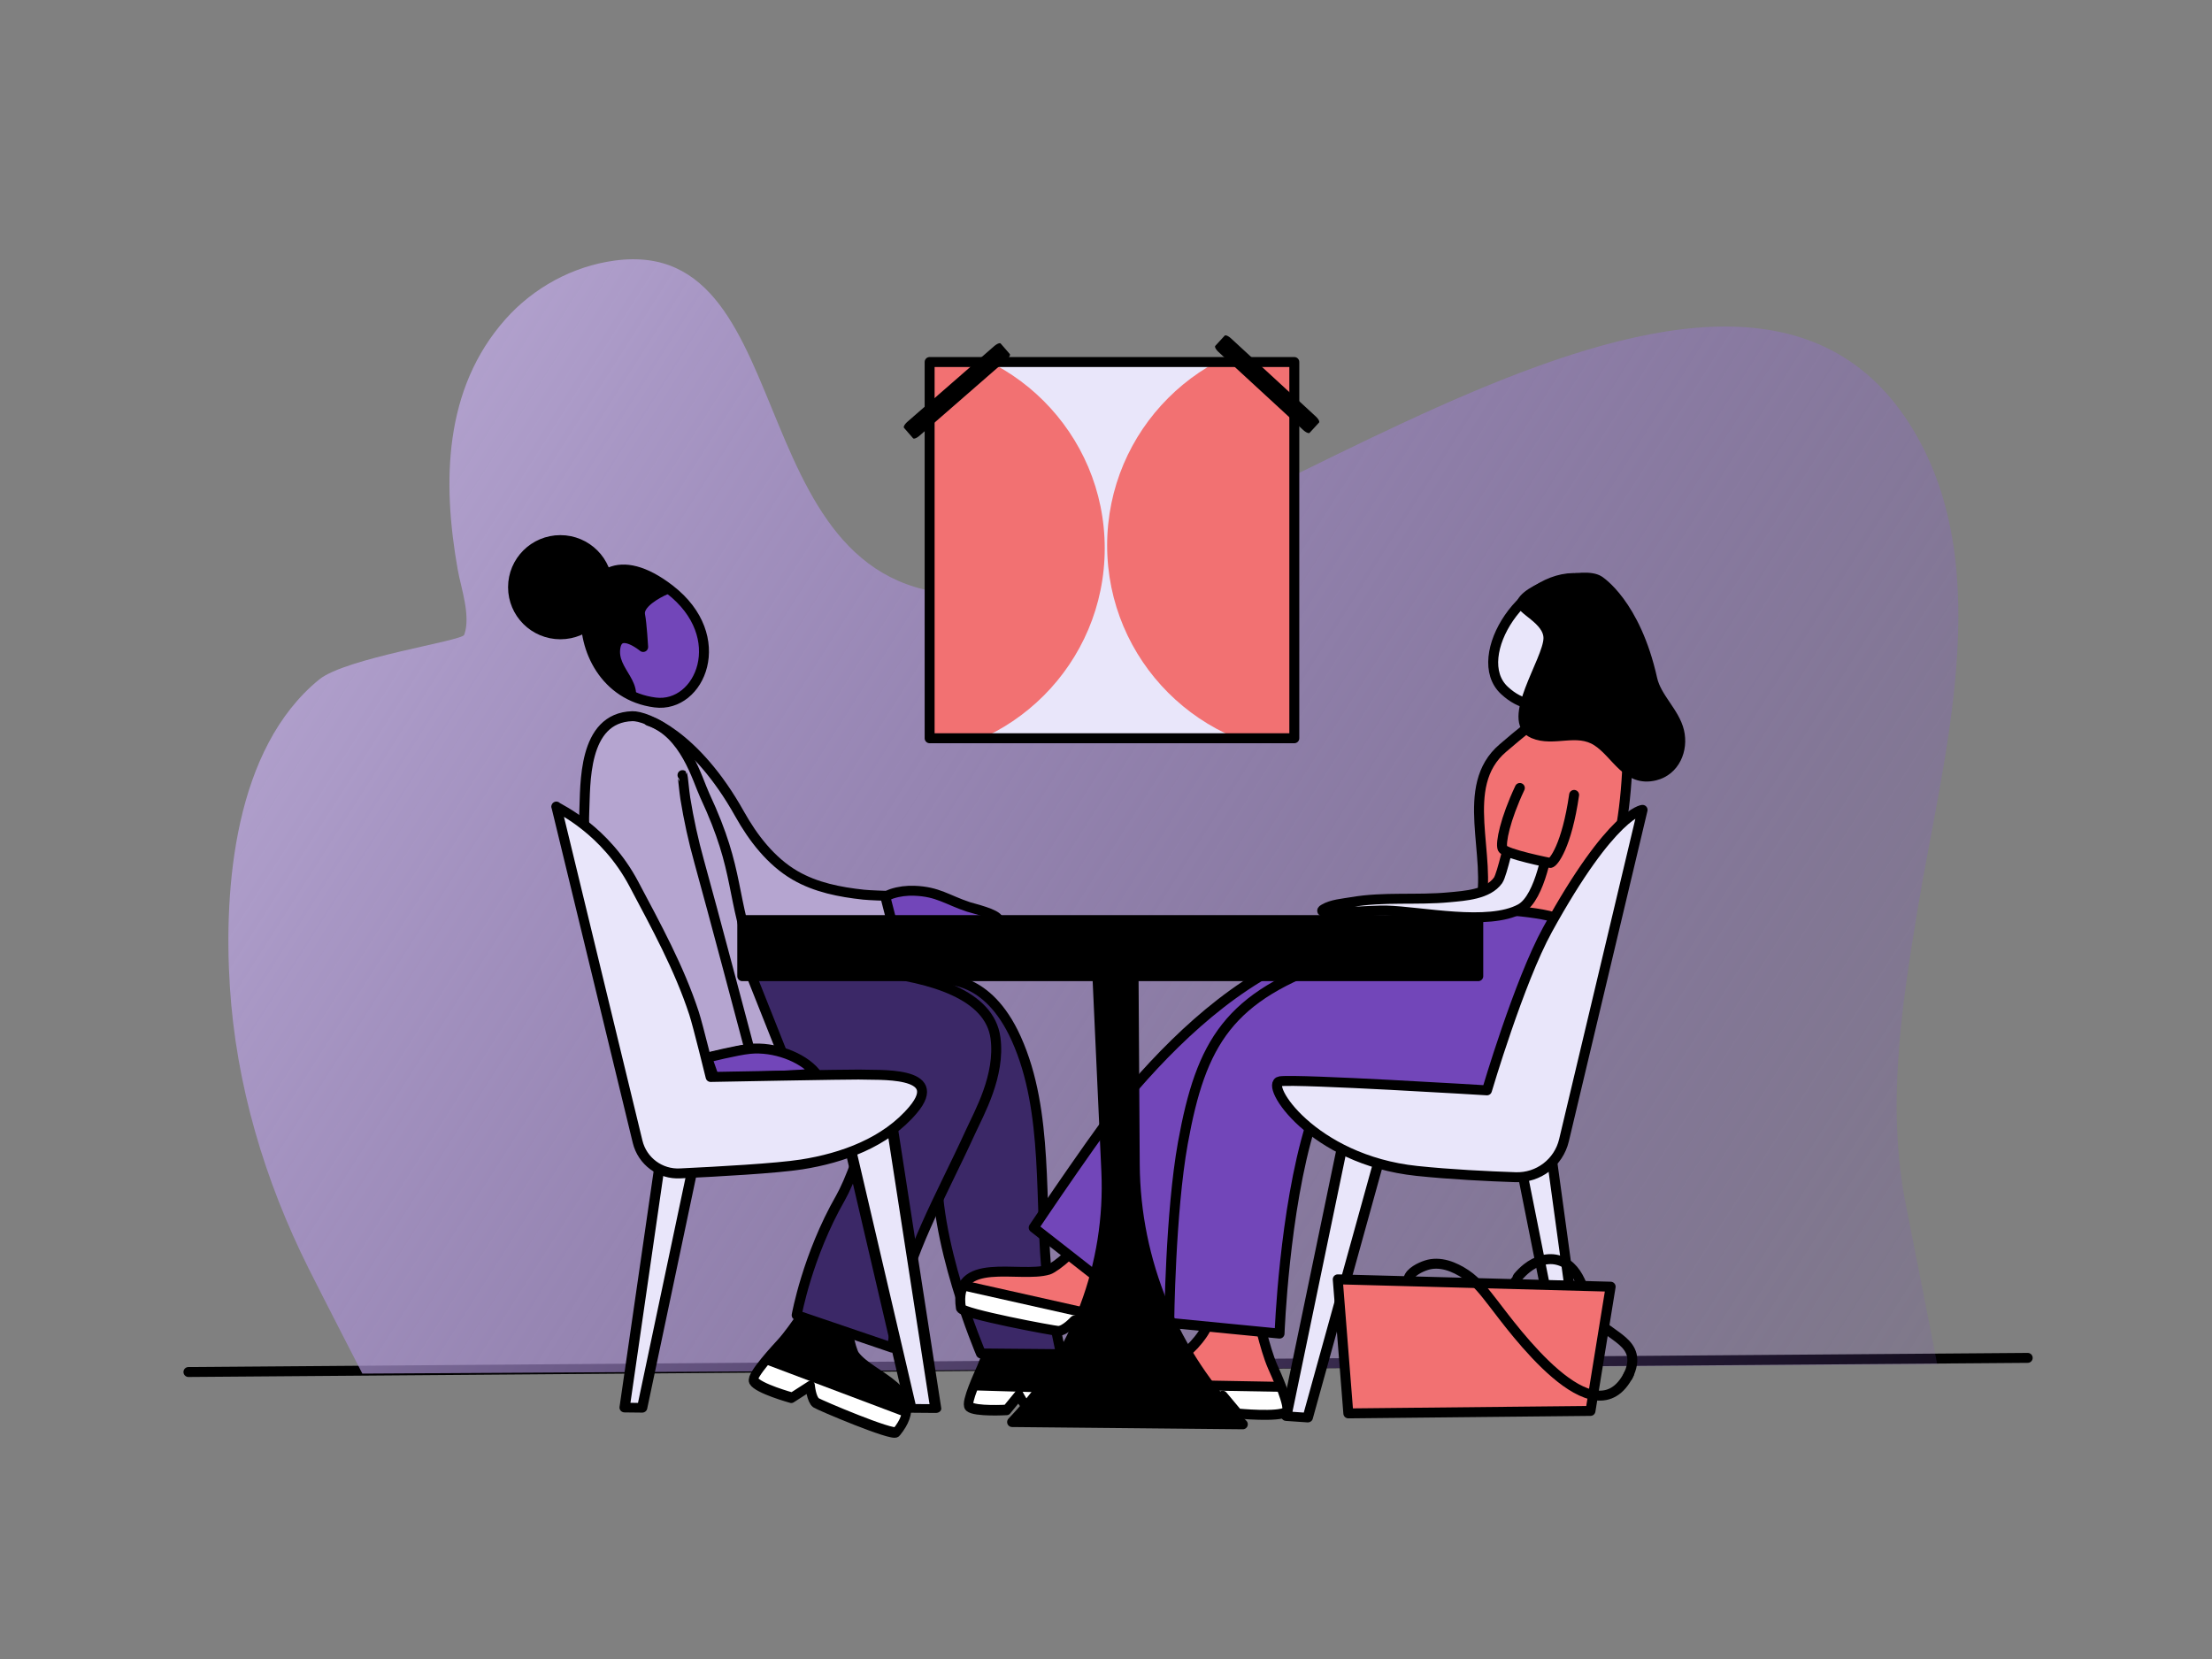 <?xml version="1.0" encoding="UTF-8" standalone="no"?>
<!DOCTYPE svg PUBLIC "-//W3C//DTD SVG 1.1//EN" "http://www.w3.org/Graphics/SVG/1.1/DTD/svg11.dtd">
<svg width="100%" height="100%" viewBox="0 0 2048 1536" version="1.1" xmlns="http://www.w3.org/2000/svg" xmlns:xlink="http://www.w3.org/1999/xlink" xml:space="preserve" xmlns:serif="http://www.serif.com/" style="fill-rule:evenodd;clip-rule:evenodd;stroke-linecap:round;stroke-linejoin:round;stroke-miterlimit:1.5;">
    <rect x="0" y="0" width="2048" height="1536" fill="#808080" stroke="none"/>
    <g transform="matrix(1,0,0,1,-7.914,139.297)">
        <path d="M182.379,1130.99L1885.28,1117.91" style="fill:none;stroke:black;stroke-width:9.21px;"/>
    </g>
    <g transform="matrix(1,0,0,1,-7.914,139.297)">
        <path d="M1801.56,1124.1L343.395,1132.46C343.395,1132.46 308.284,1064.34 293.799,1035.44C252.967,953.972 226.439,865.085 220.719,773.96C214.918,681.53 225.22,553.679 303.385,489.849C327.909,469.823 435.645,454.204 437.712,448.449C444.021,430.887 434.743,405.228 431.663,387.872C417.385,307.393 418.568,220.885 475.842,156.317C501.781,127.074 538.084,107.238 576.923,101.968C757.435,77.474 686.34,429.344 922.193,410.275C1140.95,392.588 1612.44,-18.233 1779.28,258.653C1857.54,388.529 1806.18,564.364 1783.27,703.123C1768.34,793.512 1754.31,886.391 1772.69,977.332C1780.18,1014.4 1801.56,1124.1 1801.56,1124.1Z" style="fill:url(#_Linear1);"/>
    </g>
    <g transform="matrix(1,0,0,1,-7.914,139.297)">
        <path d="M614.494,511.11C656.122,516.425 684.686,450.191 627.938,406.442C533.545,333.67 520.826,499.152 614.494,511.11Z" style="fill:rgb(114,70,185);"/>
        <clipPath id="_clip2">
            <path d="M614.494,511.11C656.122,516.425 684.686,450.191 627.938,406.442C533.545,333.67 520.826,499.152 614.494,511.11Z"/>
        </clipPath>
        <g clip-path="url(#_clip2)">
            <path d="M638.526,402.433C635.321,401.084 626.781,405.499 623.967,406.727C616.699,409.898 598.359,419.607 600.562,430.183C602.094,437.538 603.397,459.715 603.397,459.715C603.397,459.715 581.276,441.302 577.82,459.571C573.293,483.501 604.999,494.885 586.322,518.232C573.395,534.39 543.67,502.121 533.458,490.505C503.688,456.643 536.957,386.253 571.123,367.311C625.337,337.253 638.526,402.433 638.526,402.433Z" style="stroke:black;stroke-width:9.21px;"/>
        </g>
        <path d="M614.494,511.11C656.122,516.425 684.686,450.191 627.938,406.442C533.545,333.67 520.826,499.152 614.494,511.11Z" style="fill:none;stroke:black;stroke-width:9.21px;"/>
    </g>
    <g transform="matrix(0.829,0,0,0.792,96.084,212.444)">
        <ellipse cx="509.919" cy="418.209" rx="52.705" ry="55.188" style="stroke:black;stroke-width:11.36px;"/>
    </g>
    <g transform="matrix(1,0,0,1,-7.914,139.297)">
        <path d="M692.715,614.362C651.885,541.3 605.931,523.408 593.393,523.788C546.888,525.198 550.081,588.131 548.874,612.4C545.945,671.305 582.844,836.299 619.147,885.17C624.74,892.699 641.727,888.765 649.142,887.855C663.557,886.086 742.905,879.725 747.448,864.735C754.497,841.474 719.115,782.87 710.102,757.936C707.418,750.51 691.548,723.39 703.932,719.295C725.499,712.163 839.507,715.143 839.507,715.143L828.157,690.1C828.157,690.1 812.844,689.628 807.38,689.034C785.456,686.651 763.265,682.381 743.963,671.132C721.65,658.13 704.99,636.326 692.715,614.362Z" style="fill:rgb(181,165,208);stroke:black;stroke-width:9.21px;"/>
    </g>
    <g transform="matrix(1,0,0,1,-7.914,139.297)">
        <path d="M639.806,578.355C640.059,578.587 641.458,593.975 642.396,599.777C645.581,619.468 649.889,639.181 655.256,658.392C666.756,699.554 701.689,831.583 701.689,831.583L642.627,844.545" style="fill:none;stroke:black;stroke-width:9.21px;"/>
    </g>
    <g transform="matrix(1,0,0,1,-7.914,139.297)">
        <path d="M608.452,528.131C642.088,539.061 653.54,582.442 660.475,597.295C694.218,669.565 683.118,688.849 708.093,755.795" style="fill:none;stroke:black;stroke-width:9.21px;"/>
    </g>
    <g transform="matrix(1,0,0,1,-7.914,139.297)">
        <path d="M833.298,713.144L827.588,690.885C827.588,690.885 831.536,688.889 833.617,688.207C840.415,685.981 847.41,685.166 854.547,685.425C876.349,686.215 884.674,693.786 904.664,700.407C909.198,701.909 930.635,706.685 932.349,712.189C933.563,716.085 833.298,713.144 833.298,713.144Z" style="fill:rgb(114,70,185);stroke:black;stroke-width:9.21px;"/>
    </g>
    <g transform="matrix(-0.801,-0.302,-0.353,0.936,2072.38,543.747)">
        <path d="M1122.75,1084.84C1133.95,1088.21 1112.12,1114.31 1106.87,1117.31C1082.5,1131.21 1017.14,1122.96 1035.46,1169.78C1037.33,1174.54 1124.31,1171.53 1128.1,1170.63C1134.18,1169.17 1140.46,1157.98 1140.46,1157.98L1154.55,1174.23C1154.55,1174.23 1192.46,1177.24 1199.71,1171.88C1204.44,1168.38 1189.15,1136.48 1186.28,1130.31C1178.52,1113.59 1170.68,1079.36 1170.68,1079.36L1122.75,1084.84Z"/>
        <clipPath id="_clip3">
            <path d="M1122.75,1084.84C1133.95,1088.21 1112.12,1114.31 1106.87,1117.31C1082.5,1131.21 1017.14,1122.96 1035.46,1169.78C1037.33,1174.54 1124.31,1171.53 1128.1,1170.63C1134.18,1169.17 1140.46,1157.98 1140.46,1157.98L1154.55,1174.23C1154.55,1174.23 1192.46,1177.24 1199.71,1171.88C1204.44,1168.38 1189.15,1136.48 1186.28,1130.31C1178.52,1113.59 1170.68,1079.36 1170.68,1079.36L1122.75,1084.84Z"/>
        </clipPath>
        <g clip-path="url(#_clip3)">
            <rect x="999.245" y="1148.82" width="242.987" height="35.035" style="fill:white;stroke:black;stroke-width:9.89px;"/>
            <rect x="1371.82" y="1252.72" width="2.876" height="0.117" style="fill:white;"/>
        </g>
        <path d="M1122.75,1084.84C1133.95,1088.21 1112.12,1114.31 1106.87,1117.31C1082.5,1131.21 1017.14,1122.96 1035.46,1169.78C1037.33,1174.54 1124.31,1171.53 1128.1,1170.63C1134.18,1169.17 1140.46,1157.98 1140.46,1157.98L1154.55,1174.23C1154.55,1174.23 1192.46,1177.24 1199.71,1171.88C1204.44,1168.38 1189.15,1136.48 1186.28,1130.31C1178.52,1113.59 1170.68,1079.36 1170.68,1079.36L1122.75,1084.84Z" style="fill:none;stroke:black;stroke-width:9.89px;"/>
    </g>
    <g transform="matrix(-0.772,-0.023,-0.025,0.868,1852.79,312.71)">
        <path d="M1122.75,1084.84C1133.95,1088.21 1112.12,1114.31 1106.87,1117.31C1082.5,1131.21 1017.14,1122.96 1035.46,1169.78C1037.33,1174.54 1124.31,1171.53 1128.1,1170.63C1134.18,1169.17 1140.46,1157.98 1140.46,1157.98L1154.55,1174.23C1154.55,1174.23 1192.46,1177.24 1199.71,1171.88C1204.44,1168.38 1189.15,1136.48 1186.28,1130.31C1178.52,1113.59 1170.68,1079.36 1170.68,1079.36L1122.75,1084.84Z"/>
        <clipPath id="_clip4">
            <path d="M1122.75,1084.84C1133.95,1088.21 1112.12,1114.31 1106.87,1117.31C1082.5,1131.21 1017.14,1122.96 1035.46,1169.78C1037.33,1174.54 1124.31,1171.53 1128.1,1170.63C1134.18,1169.17 1140.46,1157.98 1140.46,1157.98L1154.55,1174.23C1154.55,1174.23 1192.46,1177.24 1199.71,1171.88C1204.44,1168.38 1189.15,1136.48 1186.28,1130.31C1178.52,1113.59 1170.68,1079.36 1170.68,1079.36L1122.75,1084.84Z"/>
        </clipPath>
        <g clip-path="url(#_clip4)">
            <rect x="999.245" y="1148.82" width="242.987" height="35.035" style="fill:white;stroke:black;stroke-width:11.21px;"/>
            <rect x="1371.82" y="1252.72" width="2.876" height="0.117" style="fill:white;"/>
        </g>
        <path d="M1122.75,1084.84C1133.95,1088.21 1112.12,1114.31 1106.87,1117.31C1082.5,1131.21 1017.14,1122.96 1035.46,1169.78C1037.33,1174.54 1124.31,1171.53 1128.1,1170.63C1134.18,1169.17 1140.46,1157.98 1140.46,1157.98L1154.55,1174.23C1154.55,1174.23 1192.46,1177.24 1199.71,1171.88C1204.44,1168.38 1189.15,1136.48 1186.28,1130.31C1178.52,1113.59 1170.68,1079.36 1170.68,1079.36L1122.75,1084.84Z" style="fill:none;stroke:black;stroke-width:11.21px;"/>
    </g>
    <g transform="matrix(1,0,0,1,-7.914,139.297)">
        <path d="M884.812,766.966C882.392,769.609 921.763,762.409 948.748,822.193C979.648,890.651 969.618,974.387 977.773,1047.78C979.924,1067.14 990.331,1114.48 990.331,1114.48L916.121,1113.82C916.121,1113.82 870.169,1006.37 875.966,933.691C877.995,908.25 903.532,879.075 889.063,857.71C845.938,794.033 884.812,766.966 884.812,766.966Z" style="fill:rgb(59,40,103);stroke:black;stroke-width:9.21px;"/>
    </g>
    <g transform="matrix(1,0,0,1,-7.914,139.297)">
        <path d="M701.238,757.908C714.49,758.447 918.865,741.682 929.583,821.661C934.257,856.538 914.438,891.138 906.397,908.79C892.973,938.257 877.982,966.995 864.893,996.609C853.767,1021.78 844.408,1047.28 839.089,1074.34C838.28,1078.46 833.932,1108.44 833.932,1108.44L745.517,1078.35C745.517,1078.35 755.302,1023.52 786.076,969.812C793.694,956.516 810.698,915.748 805.716,900.315C797.369,874.455 744.024,865.484 744.024,865.484L701.238,757.908Z" style="fill:rgb(59,40,103);stroke:black;stroke-width:9.21px;"/>
    </g>
    <g transform="matrix(1,0,0,1,-172.171,284.537)">
        <path d="M833.298,713.144L826.83,694.697C826.83,694.697 853.981,687.776 866.55,686.554C888.693,684.402 914.694,693.868 926.978,708.426C929.609,711.545 833.298,713.144 833.298,713.144Z" style="fill:rgb(114,70,185);stroke:black;stroke-width:9.21px;"/>
    </g>
    <g transform="matrix(1,0,0,1,-7.914,139.297)">
        <path d="M1457.66,719.98C1480.69,725.939 1509.55,667.799 1514.32,575.465C1516,542.983 1499.44,505.821 1457.76,513.211C1442.54,515.91 1410.72,543.651 1399.35,553.324C1357.61,588.834 1390.17,653.404 1378.23,700.835C1375.33,712.371 1446.99,717.219 1457.66,719.98Z" style="fill:rgb(242,113,114);stroke:black;stroke-width:9.21px;"/>
    </g>
    <g transform="matrix(1,0,0,1,-3.444,133.818)">
        <path d="M1440.49,940.903L1410.72,940.903L1456.34,1169.39L1471.73,1169.21L1440.49,940.903Z" style="fill:rgb(233,230,250);stroke:black;stroke-width:9.21px;"/>
    </g>
    <g transform="matrix(-1.057,0,0,1,2133.91,134.013)">
        <path d="M1440.49,940.903L1410.72,940.903L1456.34,1169.39L1471.73,1169.21L1440.49,940.903Z" style="fill:rgb(233,230,250);stroke:black;stroke-width:8.95px;"/>
    </g>
    <g transform="matrix(1.491,0.026,-0.021,1.18,-1303.41,-113.792)">
        <path d="M1440.49,940.903L1410.72,940.903L1456.34,1169.39L1471.73,1169.21L1440.49,940.903Z" style="fill:rgb(233,230,250);stroke:black;stroke-width:6.85px;"/>
    </g>
    <g transform="matrix(-1.29,-0.074,-0.069,1.193,3170.13,25.202)">
        <path d="M1440.49,940.903L1410.72,940.903L1456.34,1169.39L1471.73,1169.21L1440.49,940.903Z" style="fill:rgb(233,230,250);stroke:black;stroke-width:7.4px;"/>
    </g>
    <g transform="matrix(1,0,0,1,-7.914,139.297)">
        <path d="M523.019,607.456C522.999,607.379 522.795,607.474 523.154,607.723C526.092,609.755 568.314,629.124 594.755,679.11C615.479,718.29 636.691,756.75 650.475,798.773C654.14,809.947 665.841,857.813 665.841,857.813C665.841,857.813 797.655,855.354 802.96,855.596C820.6,856.401 883.989,851.698 853.409,888.188C828.001,918.508 787.769,932.906 750.088,938.81C726.875,942.446 672.777,945.447 637.78,947.101C619.249,948.153 602.613,935.813 598.242,917.775C577.908,833.955 523.019,607.456 523.019,607.456Z" style="fill:rgb(233,230,250);stroke:black;stroke-width:9.21px;"/>
    </g>
    <g transform="matrix(0.976,0.219,-0.219,0.976,135.257,-157.345)">
        <path d="M1122.75,1084.84C1133.95,1088.21 1112.12,1114.31 1106.87,1117.31C1082.5,1131.21 1017.14,1122.96 1035.46,1169.78C1037.33,1174.54 1124.31,1171.53 1128.1,1170.63C1134.18,1169.17 1140.46,1157.98 1140.46,1157.98L1154.55,1174.23C1154.55,1174.23 1192.46,1177.24 1199.71,1171.88C1204.44,1168.38 1189.15,1136.48 1186.28,1130.31C1178.52,1113.59 1170.68,1079.36 1170.68,1079.36L1122.75,1084.84Z" style="fill:rgb(242,113,114);"/>
        <clipPath id="_clip5">
            <path d="M1122.75,1084.84C1133.95,1088.21 1112.12,1114.31 1106.87,1117.31C1082.5,1131.21 1017.14,1122.96 1035.46,1169.78C1037.33,1174.54 1124.31,1171.53 1128.1,1170.63C1134.18,1169.17 1140.46,1157.98 1140.46,1157.98L1154.55,1174.23C1154.55,1174.23 1192.46,1177.24 1199.71,1171.88C1204.44,1168.38 1189.15,1136.48 1186.28,1130.31C1178.52,1113.59 1170.68,1079.36 1170.68,1079.36L1122.75,1084.84Z"/>
        </clipPath>
        <g clip-path="url(#_clip5)">
            <rect x="999.245" y="1148.82" width="242.987" height="35.035" style="fill:white;stroke:black;stroke-width:9.21px;"/>
            <rect x="1371.82" y="1252.72" width="2.876" height="0.117" style="fill:white;"/>
        </g>
        <path d="M1122.75,1084.84C1133.95,1088.21 1112.12,1114.31 1106.87,1117.31C1082.5,1131.21 1017.14,1122.96 1035.46,1169.78C1037.33,1174.54 1124.31,1171.53 1128.1,1170.63C1134.18,1169.17 1140.46,1157.98 1140.46,1157.98L1154.55,1174.23C1154.55,1174.23 1192.46,1177.24 1199.71,1171.88C1204.44,1168.38 1189.15,1136.48 1186.28,1130.31C1178.52,1113.59 1170.68,1079.36 1170.68,1079.36L1122.75,1084.84Z" style="fill:none;stroke:black;stroke-width:9.21px;"/>
    </g>
    <g transform="matrix(1,0.018,-0.018,1,12.372,113.7)">
        <path d="M1122.75,1084.84C1133.95,1088.21 1112.12,1114.31 1106.87,1117.31C1082.5,1131.21 1017.14,1122.96 1035.46,1169.78C1037.33,1174.54 1124.31,1171.53 1128.1,1170.63C1134.18,1169.17 1140.46,1157.98 1140.46,1157.98L1154.55,1174.23C1154.55,1174.23 1192.46,1177.24 1199.71,1171.88C1204.44,1168.38 1189.15,1136.48 1186.28,1130.31C1178.52,1113.59 1170.68,1079.36 1170.68,1079.36L1122.75,1084.84Z" style="fill:rgb(242,113,114);"/>
        <clipPath id="_clip6">
            <path d="M1122.75,1084.84C1133.95,1088.21 1112.12,1114.31 1106.87,1117.31C1082.5,1131.21 1017.14,1122.96 1035.46,1169.78C1037.33,1174.54 1124.31,1171.53 1128.1,1170.63C1134.18,1169.17 1140.46,1157.98 1140.46,1157.98L1154.55,1174.23C1154.55,1174.23 1192.46,1177.24 1199.71,1171.88C1204.44,1168.38 1189.15,1136.48 1186.28,1130.31C1178.52,1113.59 1170.68,1079.36 1170.68,1079.36L1122.75,1084.84Z"/>
        </clipPath>
        <g clip-path="url(#_clip6)">
            <rect x="999.245" y="1148.82" width="242.987" height="35.035" style="fill:white;stroke:black;stroke-width:9.21px;"/>
            <rect x="1371.82" y="1252.72" width="2.876" height="0.117" style="fill:white;"/>
        </g>
        <path d="M1122.75,1084.84C1133.95,1088.21 1112.12,1114.31 1106.87,1117.31C1082.5,1131.21 1017.14,1122.96 1035.46,1169.78C1037.33,1174.54 1124.31,1171.53 1128.1,1170.63C1134.18,1169.17 1140.46,1157.98 1140.46,1157.98L1154.55,1174.23C1154.55,1174.23 1192.46,1177.24 1199.71,1171.88C1204.44,1168.38 1189.15,1136.48 1186.28,1130.31C1178.52,1113.59 1170.68,1079.36 1170.68,1079.36L1122.75,1084.84Z" style="fill:none;stroke:black;stroke-width:9.21px;"/>
    </g>
    <g transform="matrix(1,0,0,1,-7.914,139.297)">
        <path d="M1333.78,722.839C1311.55,712.583 1263.12,728.815 1235.92,737.001C1165.57,758.183 1105.25,812.719 1057.96,867.169C1032.15,896.895 964.967,997.309 964.967,997.309L1085.42,1091.54C1085.42,1091.54 1149.41,896.711 1201.03,857.036C1214.12,846.975 1350.94,807.514 1369.34,798.539C1403.51,781.869 1354.13,732.223 1333.78,722.839Z" style="fill:rgb(114,70,185);stroke:black;stroke-width:9.21px;"/>
    </g>
    <g transform="matrix(1,0,0,1,-7.914,139.297)">
        <path d="M1383.44,702.219C1381.39,711.843 1360,721.955 1352.7,724.89C1318.36,738.689 1280.2,737.656 1245.22,749.413C1145.56,782.904 1119.96,825.573 1103.08,919.037C1091.47,983.294 1090.45,1085.46 1090.45,1085.46L1192.6,1095.42C1192.6,1095.42 1196.79,981.634 1221.38,902.172C1235.61,856.174 1338.17,905.796 1391.98,882.43C1439.54,861.776 1452.36,811.869 1458.94,764.722C1460.84,751.144 1466.86,726.682 1456.84,714.916C1447.97,704.505 1383.44,702.219 1383.44,702.219Z" style="fill:rgb(114,70,185);stroke:black;stroke-width:9.21px;"/>
    </g>
    <g transform="matrix(1,0,0,1,-7.914,139.297)">
        <path d="M1528.72,610.538C1528.92,610.374 1500.59,612.485 1440.67,721.512C1414.3,769.495 1384.63,870.213 1384.63,870.213C1384.63,870.213 1209.56,859.481 1193.12,861.808C1178.06,863.94 1222.49,934.545 1319.67,944.801C1350.75,948.079 1385.63,949.769 1411.12,950.629C1432.29,951.364 1451.03,937.073 1455.93,916.469C1476.64,829.488 1528.72,610.538 1528.72,610.538Z" style="fill:rgb(233,230,250);stroke:black;stroke-width:9.21px;"/>
    </g>
    <g transform="matrix(1,0,0,1,-7.914,139.297)">
        <path d="M1407.14,635.319C1406.25,634.304 1398.82,670.293 1394.92,675.775C1385.62,688.877 1364.18,690.089 1349.74,691.459C1319.45,694.335 1289.45,690.72 1259.25,695.928C1251.21,697.313 1241.01,698.038 1233.84,702.28C1233.32,702.585 1231.8,703.357 1232.13,704.164C1233.31,707.135 1279.22,703.386 1291.11,703.712C1324.35,704.622 1385.89,718.327 1415.66,702.091C1434.64,691.738 1441.65,641.26 1441.65,641.26L1407.14,635.319Z" style="fill:rgb(233,230,250);stroke:black;stroke-width:9.21px;"/>
    </g>
    <g transform="matrix(1,0,0,1,-7.914,139.297)">
        <path d="M1415.7,584.756C1416.62,585.437 1396.36,641.745 1398.37,646.611L1442.65,660.051C1445.56,659.774 1465.32,596.67 1465.32,596.67L1415.7,584.756Z" style="fill:rgb(242,113,114);"/>
        <path d="M1415.07,590.256C1401.41,619.269 1397.02,641.359 1399.03,646.225C1401.16,651.364 1443.32,659.664 1443.32,659.664C1446.23,659.388 1458.49,643.975 1465.32,596.67" style="fill:none;stroke:black;stroke-width:9.21px;"/>
    </g>
    <g transform="matrix(1,0,0,1,-7.914,139.297)">
        <path d="M1474.51,396.786C1420.93,386.456 1367.29,468.747 1400.78,499.907C1462.68,557.5 1540.95,409.594 1474.51,396.786Z" style="fill:rgb(233,230,250);stroke:black;stroke-width:9.21px;"/>
    </g>
    <g transform="matrix(1,0,0,1,-7.914,139.297)">
        <path d="M1057.42,759.823L1023.81,761.185C1023.81,761.185 1028.25,858.185 1032.22,945.168C1036.15,1031.24 1004.62,1115.15 944.978,1177.33C944.978,1177.33 944.978,1177.33 944.978,1177.33L1158.61,1179.4C1158.61,1179.4 1158.44,1179.23 1158.12,1178.91C1094.84,1114.88 1059.1,1028.65 1058.54,938.623C1058,852.964 1057.42,759.823 1057.42,759.823Z" style="stroke:black;stroke-width:9.21px;"/>
        <rect x="695.148" y="712.604" width="681.434" height="51.894" style="stroke:black;stroke-width:9.21px;"/>
    </g>
    <g transform="matrix(1,0,0,1,-7.914,139.297)">
        <path d="M1537.69,489.35C1522.09,419.238 1488.59,398.447 1488.35,398.29C1474.65,389.44 1425.47,403.113 1417.17,417.979C1413.52,424.509 1441.8,433.874 1441.56,451.718C1441.28,472.285 1400.79,528.31 1427.55,539.78C1446.44,547.872 1467.8,534.716 1486.59,546.936C1504.69,558.715 1514.08,585.126 1540.23,578.703C1558.54,574.206 1566.66,554.955 1562.53,537.638C1558.36,520.169 1541.57,506.768 1537.69,489.35Z" style="stroke:black;stroke-width:9.21px;"/>
    </g>
    <g transform="matrix(1,0,0,1,-7.914,139.297)">
        <path d="M1411.08,1046.82C1412.06,1048 1412.4,1044.01 1413.39,1042.84C1415.83,1039.95 1418.59,1037.22 1421.56,1034.88C1430.14,1028.08 1441.04,1024.33 1451.8,1027.78C1473.24,1034.66 1474.68,1063.25 1484.27,1079.73C1495.41,1098.87 1531.38,1102.11 1515.04,1135.12" style="fill:none;stroke:black;stroke-width:9.21px;"/>
    </g>
    <g transform="matrix(1,0,0,1,-7.914,139.297)">
        <path d="M1499.15,1052L1246.48,1045.2L1256.28,1169.3L1480.48,1167.02L1499.15,1052Z" style="fill:rgb(242,113,114);stroke:black;stroke-width:9.21px;"/>
    </g>
    <g transform="matrix(1,0,0,1,-7.914,139.297)">
        <path d="M1311.9,1046.22C1312.4,1046.41 1311.82,1045.13 1311.95,1044.62C1313.54,1038.31 1323,1033.92 1328.4,1032.16C1341.17,1027.99 1354.58,1033.54 1365.16,1040.62C1375.37,1047.44 1382.92,1057.6 1390.38,1067.17C1408.27,1090.15 1484.34,1196.38 1516.06,1132.94" style="fill:none;stroke:black;stroke-width:9.21px;"/>
    </g>
    <g transform="matrix(1,0,0,1,-33.099,133.22)">
        <rect x="893.803" y="201.958" width="337.646" height="348.338" style="fill:rgb(233,230,250);"/>
        <clipPath id="_clip7">
            <rect x="893.803" y="201.958" width="337.646" height="348.338"/>
        </clipPath>
        <g clip-path="url(#_clip7)">
            <g transform="matrix(1,0,0,1,-49.258,127.589)">
                <circle cx="1300.35" cy="244.138" r="192.93" style="fill:rgb(242,113,114);"/>
            </g>
            <g transform="matrix(1,0,0,1,-437.359,130.32)">
                <circle cx="1300.35" cy="244.138" r="192.93" style="fill:rgb(242,113,114);"/>
            </g>
        </g>
        <rect x="893.803" y="201.958" width="337.646" height="348.338" style="fill:none;stroke:black;stroke-width:9.21px;"/>
    </g>
    <g transform="matrix(0.608,0.56,-0.193,0.21,601.111,-245.229)">
        <rect x="937.153" y="168.418" width="128.794" height="45.075" style="stroke:black;stroke-width:14.9px;"/>
    </g>
    <g transform="matrix(-0.623,0.543,-0.187,-0.215,1545.61,-140.868)">
        <rect x="937.153" y="168.418" width="128.794" height="45.075" style="stroke:black;stroke-width:14.9px;"/>
    </g>
    <defs>
        <linearGradient id="_Linear1" x1="0" y1="0" x2="1" y2="0" gradientUnits="userSpaceOnUse" gradientTransform="matrix(1718.92,1111.53,-1111.53,1718.92,394.916,124.962)"><stop offset="0" style="stop-color:rgb(181,165,208);stop-opacity:1"/><stop offset="1" style="stop-color:rgb(114,70,185);stop-opacity:0"/></linearGradient>
    </defs>
</svg>
